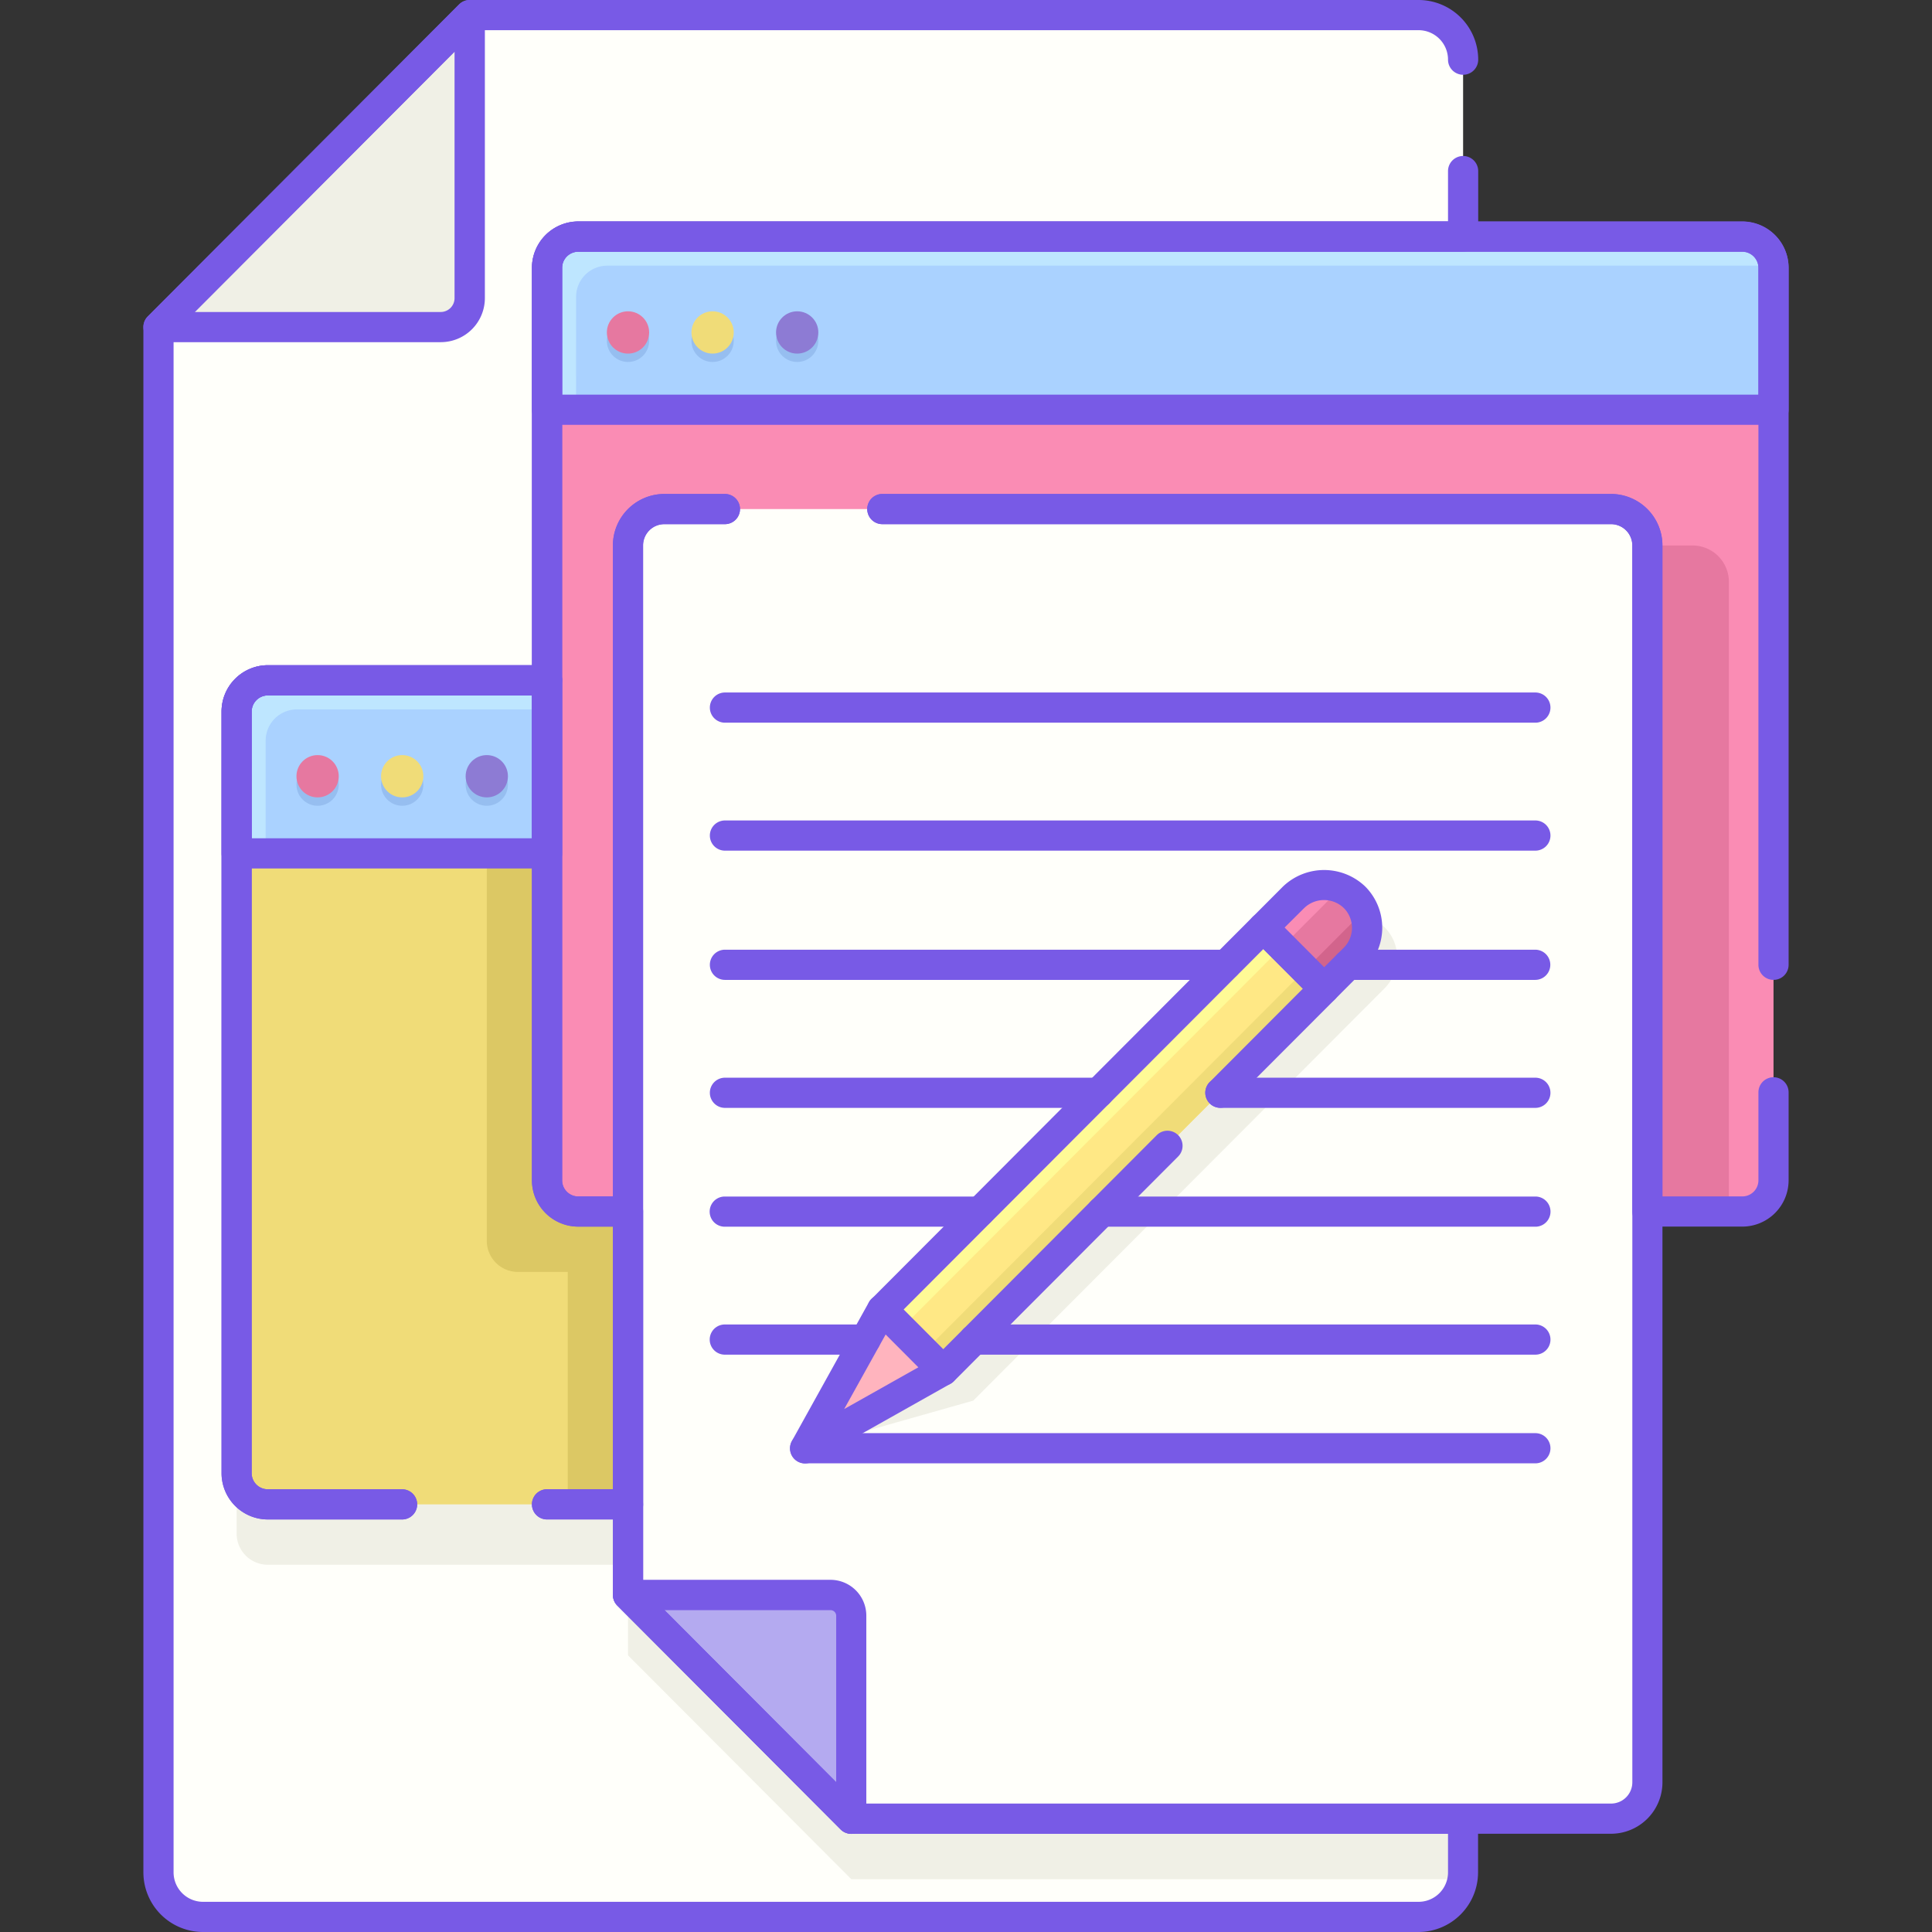 <svg xmlns="http://www.w3.org/2000/svg" height="512" viewBox="0 0 128 128" width="512"><rect x="0" y="0" width="128" height="128" fill="#333333" stroke="none"/><path d="M13.447 127h80.54a2.95 2.95 0 0 0 2.947-2.953V3.953A2.95 2.95 0 0 0 93.988 1H31.124L10.5 21.67v102.377A2.95 2.95 0 0 0 13.447 127z" fill="#fffffa"/><path d="M44 45.727a2.407 2.407 0 0 0-2.4 2.41v.935H17.746a2.071 2.071 0 0 0-2.069 2.074V101.6a2.067 2.067 0 0 0 2.065 2.069h23.865v6L56.4 124.5h40.5a2.937 2.937 0 0 0 .045-.444v-78.32zM10.5 21.67h18.7a1.917 1.917 0 0 0 1.915-1.919V1z" fill="#f0f0e6"/><path d="M94.87 99.668h-77.13a2.067 2.067 0 0 1-2.065-2.068V47.146a2.071 2.071 0 0 1 2.069-2.074h77.12a2.071 2.071 0 0 1 2.069 2.074V97.6a2.067 2.067 0 0 1-2.064 2.068z" fill="#f0dc78"/><path d="M94.866 45.072H32.25V82.2a2.067 2.067 0 0 0 2.065 2.069h3.3v15.4H94.87a2.067 2.067 0 0 0 2.064-2.069V47.146a2.071 2.071 0 0 0-2.069-2.074z" fill="#dcc864"/><path d="M96.935 56.538H15.677v-9.392a2.071 2.071 0 0 1 2.069-2.074h77.12a2.071 2.071 0 0 1 2.069 2.074z" fill="#aad2ff"/><path d="M17.6 49.074A2.071 2.071 0 0 1 19.671 47h77.12c.045 0 .1.01.14.013a2.073 2.073 0 0 0-2.064-1.942h-77.12a2.071 2.071 0 0 0-2.069 2.074v9.392H17.6z" fill="#bee6ff"/><g fill="#96bef0"><circle cx="21.042" cy="51.983" r="1.401"/><circle cx="26.647" cy="51.983" r="1.401"/><circle cx="32.251" cy="51.983" r="1.401"/></g><circle cx="21.042" cy="51.428" fill="#e678a0" r="1.401"/><circle cx="26.647" cy="51.428" fill="#f0dc78" r="1.401"/><circle cx="32.251" cy="51.428" fill="#8d7bd4" r="1.401"/><path d="M115.435 80.266H38.307a2.067 2.067 0 0 1-2.065-2.066V17.744a2.071 2.071 0 0 1 2.069-2.074h77.12a2.071 2.071 0 0 1 2.069 2.074V78.2a2.067 2.067 0 0 1-2.065 2.066z" fill="#fa8cb4"/><path d="M114.543 80.266V38.55a2.407 2.407 0 0 0-2.4-2.41H46.42a2.407 2.407 0 0 0-2.4 2.41v41.716z" fill="#e678a0"/><path d="M117.5 27.136H36.242v-9.392a2.071 2.071 0 0 1 2.069-2.074h77.12a2.071 2.071 0 0 1 2.069 2.074z" fill="#aad2ff"/><path d="M38.167 19.672a2.071 2.071 0 0 1 2.069-2.072h77.12c.045 0 .1.01.14.013a2.073 2.073 0 0 0-2.065-1.942H38.31a2.071 2.071 0 0 0-2.069 2.074v9.392h1.924z" fill="#bee6ff"/><g fill="#96bef0"><circle cx="41.607" cy="22.581" r="1.401"/><circle cx="47.211" cy="22.581" r="1.401"/><circle cx="52.816" cy="22.581" r="1.401"/></g><circle cx="41.607" cy="22.026" fill="#e678a0" r="1.401"/><circle cx="47.211" cy="22.026" fill="#f0dc78" r="1.401"/><circle cx="52.816" cy="22.026" fill="#8d7bd4" r="1.401"/><path d="M44.01 33.727h62.727a2.407 2.407 0 0 1 2.4 2.41v81.944a2.407 2.407 0 0 1-2.4 2.41H56.4l-14.8-14.823V36.136a2.407 2.407 0 0 1 2.401-2.409z" fill="#fffffa"/><path d="m41.607 105.668h13.416a1.375 1.375 0 0 1 1.373 1.376v13.447z" fill="#b4aaf0"/><path d="M91.735 61.435a2.849 2.849 0 0 0-4.035 0L60.446 88.75l-7.1 7.2 11.135-3.155 27.25-27.315a2.864 2.864 0 0 0 .003-4.045z" fill="#f0f0e6"/><path d="M87.73 65.506l-4.035-4.045-25.24 25.296 4.036 4.044z" fill="#ffe885"/><path d="M84.952 62.72l-1.256-1.258-25.24 25.296 1.256 1.258z" fill="#fffa96"/><path d="M87.73 65.506l-1.255-1.26-25.24 25.296 1.256 1.258z" fill="#f0dc78"/><path d="M89.746 59.442a2.849 2.849 0 0 0-4.035 0l-2.01 2.02 4.035 4.044 2.015-2.02a2.864 2.864 0 0 0-.004-4.044z" fill="#e678a0"/><path d="M86.476 64.247l2.907-2.913c.544-.545.975-1.022.567-1.642a2.855 2.855 0 0 1-.2 3.794l-2.015 2.02z" fill="#d2648c"/><path d="M87.858 59.806L84.95 62.72 83.7 61.46l2.015-2.02a2.839 2.839 0 0 1 3.786-.2c-.623-.413-1.1.02-1.643.564z" fill="#fa8cb4"/><path d="m58.457 86.757-5.111 9.192 9.147-5.148z" fill="#ffb4be"/><g fill="#785ae6"><path d="M26.646 100.667h-8.9a3.07 3.07 0 0 1-3.068-3.067V47.146a3.075 3.075 0 0 1 3.068-3.074h17.5V17.744a3.075 3.075 0 0 1 3.069-3.074h57.62v-3.335a1 1 0 0 1 2 0v4.335a1 1 0 0 1-1 1H38.312a1.072 1.072 0 0 0-1.069 1.074v27.328a1 1 0 0 1-1 1h-18.5a1.072 1.072 0 0 0-1.068 1.074V97.6a1.068 1.068 0 0 0 1.064 1.069h8.9a1 1 0 0 1 0 2zM93.988 128H13.446a3.954 3.954 0 0 1-3.946-3.953V21.67a1 1 0 0 1 .292-.707L30.416.293A1 1 0 0 1 31.124 0h62.864a3.955 3.955 0 0 1 3.947 3.953 1 1 0 0 1-2 0A1.953 1.953 0 0 0 93.988 2H31.54L11.5 22.083v101.964A1.952 1.952 0 0 0 13.446 126h80.542a1.953 1.953 0 0 0 1.947-1.953v-2.556H56.4a1 1 0 0 1-.708-.293L40.9 106.374a1 1 0 0 1-.292-.707v-5h-4.366a1 1 0 0 1 0-2h5.364a1 1 0 0 1 1 1v5.586L56.8 119.5h40.125a1 1 0 0 1 1 1v3.556A3.955 3.955 0 0 1 93.988 128z"/><path d="M41.606 100.667h-5.364a1 1 0 0 1 0-2h4.364v-17.4h-2.3a3.071 3.071 0 0 1-3.064-3.067V46.072h-17.5a1.072 1.072 0 0 0-1.068 1.074V97.6a1.068 1.068 0 0 0 1.064 1.069h8.9a1 1 0 0 1 0 2h-8.9a3.07 3.07 0 0 1-3.06-3.069V47.146a3.074 3.074 0 0 1 3.068-3.074h18.5a1 1 0 0 1 1 1V78.2a1.068 1.068 0 0 0 1.064 1.069h3.3a1 1 0 0 1 1 1v19.4a1 1 0 0 1-1.004.998z"/><path d="M36.242 57.538H15.678a1 1 0 0 1-1-1v-9.392a3.074 3.074 0 0 1 3.068-3.074h18.5a1 1 0 0 1 1 1v11.466a1 1 0 0 1-1.004 1zm-19.564-2h18.564v-9.466h-17.5a1.072 1.072 0 0 0-1.068 1.074z"/><path d="M41.606 81.266h-3.3a3.071 3.071 0 0 1-3.064-3.066V17.744a3.075 3.075 0 0 1 3.069-3.074h77.12a3.075 3.075 0 0 1 3.069 3.074V63.92a1 1 0 0 1-2 0V17.744a1.072 1.072 0 0 0-1.069-1.074h-77.12a1.072 1.072 0 0 0-1.069 1.074V78.2a1.068 1.068 0 0 0 1.064 1.069h2.3V36.137a3.411 3.411 0 0 1 3.4-3.41h4.02a1 1 0 1 1 0 2H44a1.409 1.409 0 0 0-1.4 1.41v44.13a1 1 0 0 1-1.005 1zm73.83 0h-6.293a1 1 0 0 1-1-1v-44.13a1.409 1.409 0 0 0-1.4-1.41H58.457a1 1 0 0 1 0-2h48.28a3.411 3.411 0 0 1 3.4 3.41v43.13h5.293a1.068 1.068 0 0 0 1.07-1.066v-5.83a1 1 0 0 1 2 0v5.83a3.071 3.071 0 0 1-3.064 3.066z"/><path d="M106.737 121.49H56.4a1 1 0 0 1-.708-.293L40.9 106.374a1 1 0 0 1-.292-.707v-69.53a3.411 3.411 0 0 1 3.4-3.41h4.02a1 1 0 1 1 0 2H44.01a1.409 1.409 0 0 0-1.4 1.41v69.117l14.205 14.237h49.926a1.41 1.41 0 0 0 1.405-1.41V36.137a1.41 1.41 0 0 0-1.405-1.41H58.457a1 1 0 0 1 0-2h48.28a3.411 3.411 0 0 1 3.405 3.41v81.944a3.411 3.411 0 0 1-3.405 3.41z"/><path d="M56.4 121.5a1 1 0 0 1-.708-.293L40.9 106.374a1 1 0 0 1 .708-1.707h13.415a2.377 2.377 0 0 1 2.373 2.376V120.5a1 1 0 0 1-1 1zm-12.38-14.823l11.38 11.405v-11.03a.375.375 0 0 0-.373-.376zm73.48-78.53H36.242a1 1 0 0 1-1-1v-9.392a3.075 3.075 0 0 1 3.069-3.074h77.12a3.075 3.075 0 0 1 3.069 3.074v9.393a1 1 0 0 1-.999.999zm-80.258-2H116.5v-8.392a1.072 1.072 0 0 0-1.069-1.074H38.31a1.072 1.072 0 0 0-1.069 1.074zM29.2 22.67H10.5a1 1 0 0 1-.708-1.707L30.416.293A1 1 0 0 1 32.124 1v18.75a2.92 2.92 0 0 1-2.915 2.919zm-16.3-2h16.3a.918.918 0 0 0 .915-.919V3.418zm88.812 60.603H73a1 1 0 0 1 0-2h28.725a1 1 0 0 1 0 2zm-36.795 0h-16.9a1 1 0 1 1 0-2h16.9a1 1 0 0 1 0 2zm36.795 8.477H64.54a1 1 0 0 1 0-2h37.183a1 1 0 0 1 0 2zm-44.372 0h-9.32a1 1 0 1 1 0-2h9.32a1 1 0 0 1 0 2zm44.372-24.83h-12.4a1 1 0 0 1 0-2h12.4a1 1 0 0 1 0 2zm-20.482 0h-33.2a1 1 0 1 1 0-2h33.2a1 1 0 0 1 0 2zm-8.457 8.48H48.03a1 1 0 1 1 0-2h24.754a1 1 0 0 1 0 2zm28.94 0H80.854a1 1 0 0 1 0-2h20.867a1 1 0 0 1 0 2zm0-25.52H48.03a1 1 0 0 1 0-2h53.692a1 1 0 0 1 0 2z"/><path d="M101.722 56.358H48.03a1 1 0 1 1 0-2h53.692a1 1 0 0 1 0 2zm0 40.592H53.347a1 1 0 0 1 0-2h48.375a1 1 0 0 1 0 2zm-39.23-5.15a1 1 0 0 1-.708-.293l-4.036-4.044a1 1 0 0 1 0-1.413l25.24-25.3a1 1 0 0 1 1.416.001l4.035 4.05a1 1 0 0 1 0 1.413L81.562 73.1a1 1 0 0 1-1.416-1.413l6.172-6.186-2.618-2.624-23.83 23.88 2.623 2.63 14.147-14.18a1 1 0 0 1 1.416 1.413L63.2 91.508a1 1 0 0 1-.707.292z"/><path d="M87.73 66.505a1 1 0 0 1-.708-.294l-4.035-4.044a1 1 0 0 1 0-1.413L85 58.735a3.942 3.942 0 0 1 5.451 0 3.87 3.87 0 0 1 0 5.458l-2.015 2.02a1 1 0 0 1-.705.293zM85.1 61.46l2.622 2.628 1.307-1.3a1.864 1.864 0 0 0 0-2.631 1.892 1.892 0 0 0-2.619 0zm-31.763 35.5a1 1 0 0 1-.874-1.486l5.1-9.192a1 1 0 0 1 1.582-.221l4.035 4.045a1 1 0 0 1-.218 1.578l-9.146 5.148a1 1 0 0 1-.489.128zm5.34-8.547l-2.747 4.94 4.915-2.766z"/></g></svg>